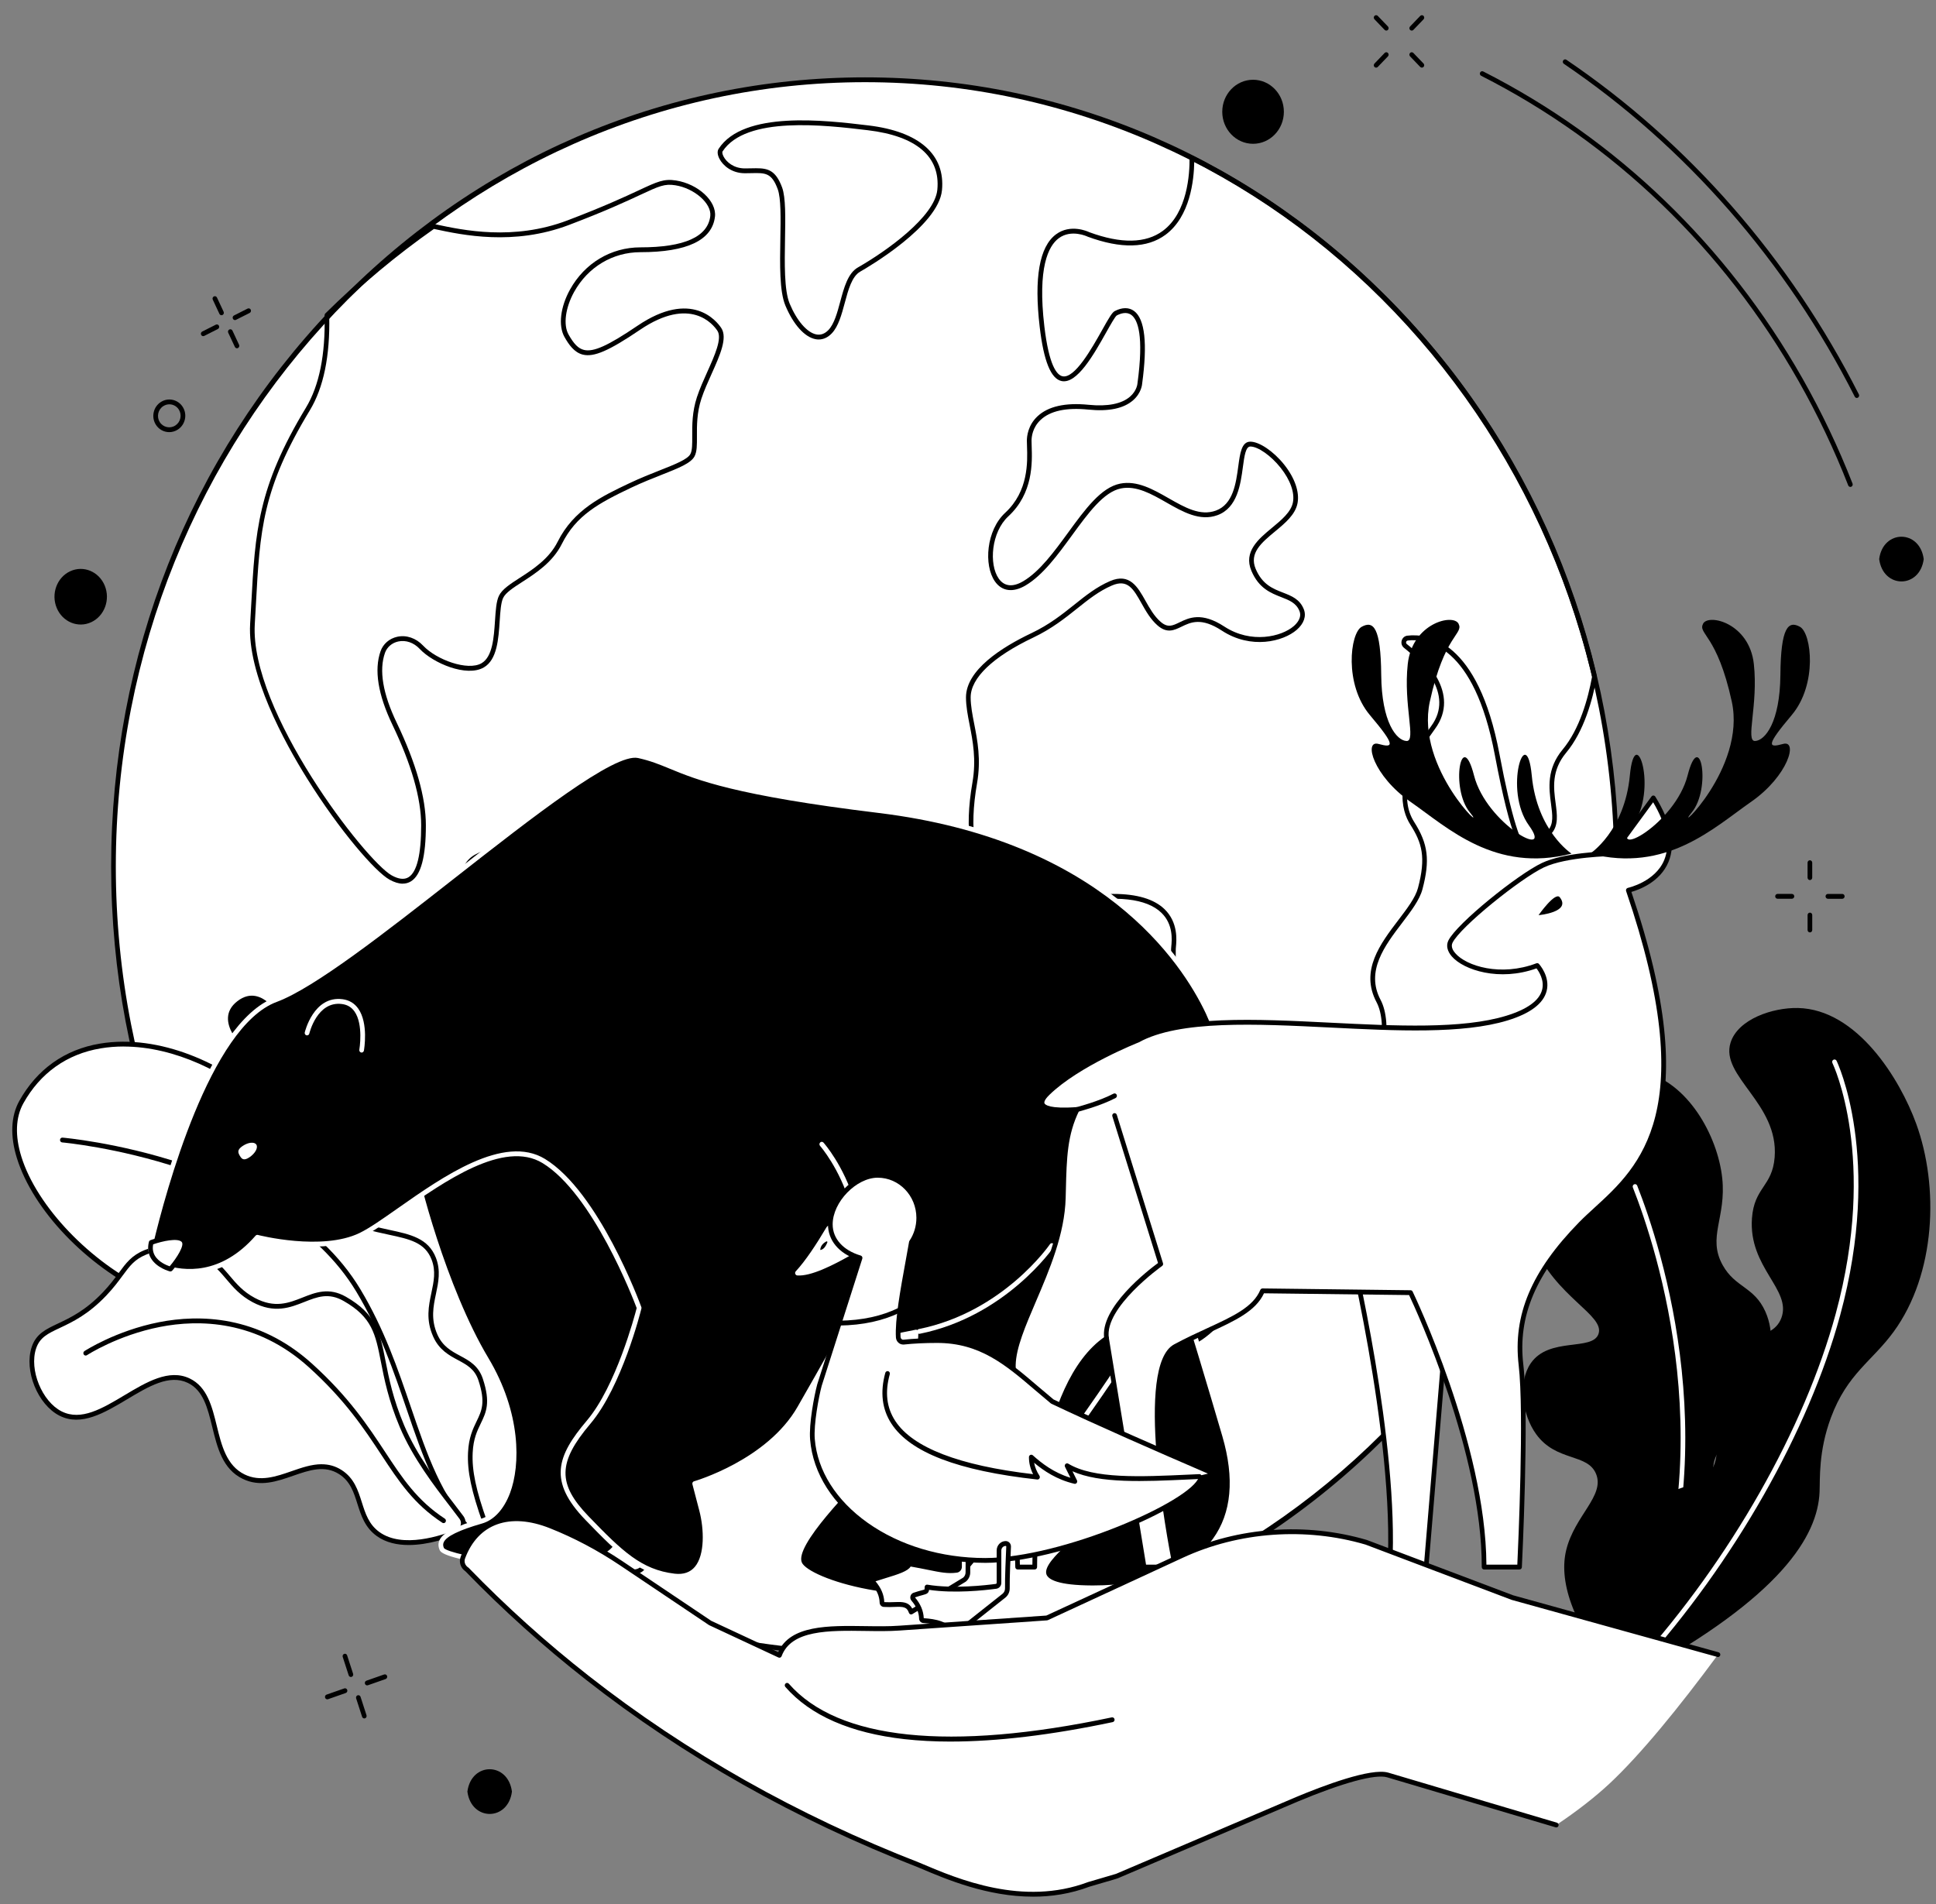 <svg width="123" height="121" viewBox="0 0 123 121" fill="none" xmlns="http://www.w3.org/2000/svg">
<rect x="0" y="0" width="123" height="121" fill="#808080" stroke="none"/>
<path d="M103.105 107.1C103.969 106.604 109.542 103.144 110.944 99.51C111.139 99.005 111.443 98.219 111.28 97.247C110.957 95.305 109.199 95.143 108.89 93.663C108.482 91.711 111.32 90.944 112.232 87.103C112.452 86.182 112.792 84.747 112.156 83.334C111.446 81.754 110.25 81.826 109.45 80.393C108.453 78.606 109.689 77.376 109.418 74.855C109.133 72.198 107.238 68.699 104.287 68.072C101.714 67.525 99.314 69.37 98.138 71.032C96.4 73.488 96.467 76.771 97.429 79.085C98.812 82.411 101.971 83.56 101.558 84.758C101.175 85.873 98.42 84.924 97.252 86.626C96.436 87.814 96.685 89.873 97.603 91.138C98.877 92.891 100.866 92.333 101.404 93.657C101.97 95.046 100.044 96.304 99.509 98.481C99.067 100.278 99.65 103.073 103.105 107.101L103.105 107.1Z" fill="black"/>
<path d="M103.966 105.635C103.945 105.635 103.923 105.63 103.902 105.62C103.828 105.583 103.797 105.492 103.832 105.415C109.695 92.694 105.245 79.265 103.741 75.453C103.71 75.374 103.747 75.285 103.823 75.253C103.898 75.22 103.985 75.258 104.016 75.337C105.531 79.179 110.015 92.713 104.1 105.548C104.075 105.603 104.022 105.635 103.966 105.635V105.635Z" fill="white"/>
<path d="M103.42 106.021C103.281 106.331 103.6 106.647 103.892 106.489C113.207 101.435 115.479 97.572 115.602 94.818C115.64 93.969 115.525 92.23 116.325 90.076C117.364 87.281 118.934 86.505 120.307 84.624C122.992 80.945 123.201 75.4 121.737 71.388C120.714 68.584 118 64.131 114.228 64.05C112.633 64.015 110.419 64.753 109.948 66.251C109.274 68.394 113.022 70.114 112.749 73.538C112.6 75.406 111.449 75.431 111.307 77.416C111.083 80.544 113.836 81.939 113.18 83.733C112.545 85.47 109.773 84.596 108.684 86.591C107.441 88.867 110.043 91.55 108.644 93.57C107.81 94.773 106.717 94.069 105.61 95.347C104.265 96.903 105.149 98.795 104.564 102.32C104.32 103.789 103.87 105.015 103.419 106.02L103.42 106.021Z" fill="black"/>
<path d="M104.126 105.925C104.09 105.925 104.053 105.911 104.025 105.884C103.965 105.826 103.961 105.729 104.017 105.667C109.924 99.094 114.637 90.804 116.625 83.491C119.313 73.6 116.448 67.604 116.419 67.544C116.381 67.469 116.41 67.376 116.484 67.338C116.557 67.299 116.646 67.329 116.683 67.404C116.713 67.465 119.633 73.558 116.911 83.573C114.911 90.931 110.172 99.269 104.234 105.875C104.205 105.908 104.166 105.924 104.126 105.924V105.925Z" fill="white"/>
<path d="M54.958 105.041C81.329 105.041 102.706 82.661 102.706 55.055C102.706 27.448 81.329 5.068 54.958 5.068C28.586 5.068 7.208 27.448 7.208 55.055C7.208 82.661 28.586 105.041 54.958 105.041Z" fill="white"/>
<path d="M54.958 105.195C42.163 105.195 30.135 99.979 21.089 90.509C12.043 81.039 7.061 68.447 7.061 55.055C7.061 41.662 12.043 29.071 21.089 19.601C30.135 10.131 42.163 4.915 54.958 4.915C67.752 4.915 79.78 10.131 88.826 19.601C97.872 29.071 102.854 41.662 102.854 55.055C102.854 68.447 97.872 81.039 88.826 90.509C79.779 99.979 67.751 105.195 54.958 105.195ZM54.958 5.222C28.71 5.222 7.358 27.577 7.358 55.055C7.358 82.533 28.711 104.888 54.958 104.888C81.204 104.888 102.558 82.533 102.558 55.055C102.558 27.577 81.204 5.222 54.958 5.222Z" fill="black"/>
<path d="M52.016 21.572C51.948 21.572 51.88 21.565 51.81 21.551C51.115 21.416 50.401 20.618 49.898 19.415C49.519 18.508 49.549 16.816 49.578 15.179C49.601 13.852 49.623 12.598 49.412 12.023C49.026 10.972 48.622 10.981 47.739 11.002C47.611 11.005 47.474 11.008 47.328 11.008C46.48 11.008 45.925 10.511 45.706 10.086C45.577 9.835 45.56 9.605 45.658 9.454C47.242 7.022 52.402 7.638 55.174 7.97C58.404 8.357 60.064 9.818 59.847 12.084C59.63 14.356 55.158 16.972 54.648 17.262C54.123 17.562 53.892 18.419 53.67 19.247C53.472 19.981 53.269 20.74 52.846 21.182C52.601 21.439 52.317 21.571 52.016 21.571V21.572ZM48.052 10.691C48.779 10.691 49.286 10.815 49.69 11.913C49.922 12.544 49.899 13.827 49.875 15.185C49.848 16.714 49.817 18.448 50.17 19.294C50.627 20.386 51.276 21.135 51.864 21.25C52.145 21.304 52.404 21.209 52.635 20.967C53.003 20.581 53.197 19.861 53.384 19.164C53.623 18.275 53.87 17.356 54.505 16.994C56.302 15.968 59.388 13.773 59.552 12.054C59.752 9.952 58.227 8.644 55.139 8.275C52.43 7.951 47.388 7.348 45.904 9.625C45.882 9.658 45.881 9.773 45.968 9.942C46.148 10.292 46.612 10.701 47.327 10.701C47.47 10.701 47.605 10.698 47.731 10.695C47.842 10.692 47.949 10.69 48.051 10.69L48.052 10.691Z" fill="black"/>
<path d="M40.227 100.033C39.703 100.033 39.074 99.728 38.639 99.321C37.634 98.379 35.768 94.341 34.926 91.975C34.26 90.105 33.911 84.285 33.68 80.433C33.611 79.275 33.551 78.276 33.5 77.698C33.322 75.706 32.538 75.396 30.443 74.569C30.107 74.436 29.727 74.286 29.316 74.115C26.316 72.867 26.042 71.684 26.102 69.083C26.107 68.848 26.087 68.541 26.062 68.186C25.96 66.654 25.804 64.338 27.339 62.902C28.702 61.625 29.422 57.485 29.343 55.746C29.316 55.141 29.647 54.584 30.208 54.29C31.298 53.72 33.141 53.233 35.726 54.149C36.805 54.531 37.297 55.153 37.772 55.755C38.169 56.257 38.578 56.775 39.347 57.18C39.889 57.465 40.556 57.64 41.203 57.809C42.561 58.164 43.965 58.531 43.638 59.982C43.233 61.785 45.454 63.665 49.04 64.553C51.154 65.077 52.722 66.528 52.854 68.082C52.939 69.088 52.385 69.936 51.334 70.409C48.695 71.594 48.739 72.456 49.043 73.878C49.157 74.415 49.368 74.975 49.572 75.517C49.951 76.529 50.279 77.402 49.872 77.86C49.289 78.514 47.385 79.128 46.553 79.322C45.766 79.507 44.824 80.462 44.614 82.127C44.394 83.88 41.648 88.396 40.04 90.303C38.602 92.008 39.205 93.469 40.407 96.379C40.505 96.617 40.608 96.866 40.713 97.124C41.298 98.555 41.327 99.478 40.8 99.864C40.641 99.981 40.443 100.033 40.227 100.033V100.033ZM30.275 54.427L30.342 54.565C29.887 54.802 29.618 55.249 29.64 55.732C29.71 57.29 29.08 61.686 27.539 63.13C26.111 64.467 26.26 66.692 26.359 68.165C26.384 68.528 26.405 68.841 26.399 69.09C26.342 71.592 26.588 72.648 29.428 73.831C29.836 74.001 30.215 74.15 30.55 74.282C32.646 75.109 33.602 75.487 33.797 77.67C33.848 78.252 33.906 79.206 33.978 80.414C34.208 84.248 34.554 90.041 35.205 91.869C36.038 94.207 37.867 98.183 38.84 99.094C39.359 99.58 40.222 99.914 40.629 99.615C41.016 99.331 40.949 98.488 40.441 97.244C40.336 96.986 40.233 96.738 40.135 96.5C38.924 93.567 38.257 91.952 39.817 90.102C41.402 88.221 44.106 83.791 44.32 82.088C44.549 80.267 45.574 79.237 46.488 79.023C47.479 78.791 49.171 78.195 49.654 77.652C49.936 77.335 49.625 76.507 49.296 75.629C49.088 75.076 48.873 74.504 48.753 73.944C48.394 72.264 48.52 71.34 51.217 70.128C52.157 69.705 52.633 68.989 52.559 68.11C52.46 66.945 51.296 65.429 48.972 64.853C45.158 63.907 42.899 61.922 43.35 59.912C43.598 58.811 42.669 58.508 41.132 58.107C40.469 57.934 39.785 57.755 39.214 57.453C38.389 57.019 37.959 56.475 37.543 55.949C37.074 55.354 36.63 54.793 35.632 54.439C33.144 53.558 31.383 54.02 30.343 54.564L30.276 54.427L30.275 54.427Z" fill="black"/>
<path d="M75.497 85.49C75.21 85.49 74.939 85.344 74.697 85.055C73.384 83.492 73.054 77.57 75.04 74.496C77.281 71.028 75.79 68.323 75.046 67.321C74.471 66.547 74.379 63.158 74.403 60.452L74.404 60.3C74.404 60.267 74.409 60.215 74.415 60.147C74.456 59.724 74.55 58.735 73.784 57.996C72.844 57.088 70.952 56.874 68.163 57.361C65.741 57.783 63.953 57.411 62.847 56.255C61.611 54.962 61.253 52.764 61.782 49.721C62.034 48.266 61.806 47.095 61.604 46.062C61.484 45.452 61.372 44.876 61.372 44.313C61.372 42.574 63.634 41.132 65.531 40.23C66.671 39.687 67.479 39.042 68.26 38.418C68.984 37.839 69.669 37.292 70.525 36.923C71.771 36.386 72.281 37.296 72.776 38.175C73.046 38.654 73.324 39.15 73.732 39.506C74.192 39.907 74.49 39.762 74.942 39.543C75.531 39.257 76.34 38.865 77.787 39.813C79.491 40.927 81.426 40.454 82.197 39.784C82.403 39.604 82.724 39.242 82.56 38.829C82.354 38.313 81.915 38.142 81.406 37.944C80.737 37.682 79.979 37.386 79.507 36.275C78.988 35.052 79.958 34.247 80.814 33.538C81.41 33.045 82.027 32.534 82.144 31.92C82.262 31.299 81.977 30.498 81.362 29.723C80.751 28.953 79.924 28.372 79.439 28.372C79.14 28.372 79.058 28.977 78.964 29.678C78.817 30.772 78.616 32.27 77.35 32.734C76.232 33.144 75.149 32.525 74.102 31.927C73.165 31.392 72.197 30.84 71.22 31.035C70.123 31.254 69.141 32.599 68.102 34.023C67.197 35.263 66.262 36.546 65.157 37.2C64.361 37.671 63.651 37.577 63.209 36.942C62.493 35.913 62.655 33.699 63.865 32.581C65.347 31.212 65.284 29.352 65.249 28.353C65.245 28.221 65.24 28.105 65.24 28.006C65.24 27.73 65.306 27.025 65.914 26.454C66.592 25.818 67.687 25.572 69.17 25.722C70.36 25.842 71.269 25.663 71.797 25.201C72.23 24.822 72.264 24.391 72.265 24.373C72.683 21.312 72.286 20.314 71.879 20.013C71.583 19.793 71.211 19.908 70.953 20.044C70.85 20.105 70.549 20.643 70.282 21.117C69.5 22.512 68.428 24.42 67.444 24.212C66.765 24.068 66.311 22.945 66.056 20.779C65.688 17.655 66.036 15.674 67.092 14.89C68.009 14.208 69.101 14.702 69.212 14.756C71.227 15.497 72.797 15.468 73.878 14.669C75.446 13.51 75.588 11.043 75.576 10.037C75.576 9.984 75.602 9.933 75.645 9.905C75.689 9.876 75.743 9.874 75.79 9.897C82.034 13.059 87.663 17.715 92.067 23.359C96.517 29.063 99.76 35.838 101.445 42.952C101.45 42.973 101.451 42.995 101.447 43.017C101.187 44.459 100.639 46.464 99.505 47.825C98.558 48.963 98.704 50.067 98.834 51.041C98.929 51.761 99.019 52.44 98.587 52.943C98.458 53.093 98.326 53.299 98.199 53.497C97.888 53.983 97.566 54.486 97.14 54.398C96.649 54.297 96.007 53.454 94.971 47.968C93.65 40.972 90.664 40.555 89.442 40.699C89.365 40.708 89.342 40.772 89.337 40.792C89.33 40.816 89.321 40.878 89.379 40.924C90.475 41.787 92.841 44.041 91.162 46.326C89.409 48.711 88.941 50.806 89.844 52.224C90.734 53.621 90.862 54.661 90.372 56.506C90.193 57.18 89.653 57.89 89.081 58.642C87.986 60.08 86.745 61.71 87.712 63.532C89.32 66.562 85.498 75.908 82.888 78.009C81.674 78.987 80.572 80.391 79.507 81.747C78.277 83.315 77.114 84.794 75.938 85.38C75.788 85.455 75.639 85.493 75.495 85.493L75.497 85.49ZM70.733 56.801C72.228 56.801 73.318 57.125 73.986 57.77C74.859 58.613 74.751 59.749 74.71 60.176C74.705 60.231 74.701 60.272 74.701 60.299L74.699 60.455C74.666 64.157 74.878 66.592 75.281 67.134C76.064 68.189 77.634 71.034 75.286 74.667C73.402 77.584 73.692 83.39 74.921 84.854C75.197 85.182 75.488 85.263 75.812 85.101C76.928 84.545 78.07 83.091 79.279 81.551C80.355 80.181 81.467 78.764 82.709 77.765C85.192 75.765 88.972 66.536 87.455 63.678C86.394 61.678 87.699 59.963 88.851 58.45C89.404 57.723 89.926 57.037 90.089 56.423C90.609 54.465 90.345 53.562 89.599 52.391C89.033 51.502 88.453 49.508 90.928 46.139C92.446 44.074 90.227 41.974 89.203 41.166C89.064 41.057 89.007 40.882 89.053 40.708C89.099 40.536 89.239 40.412 89.41 40.392C90.715 40.236 93.896 40.659 95.264 47.907C96.019 51.904 96.67 53.986 97.2 54.095C97.427 54.142 97.708 53.709 97.953 53.326C98.086 53.119 98.223 52.904 98.367 52.737C98.708 52.34 98.635 51.785 98.541 51.082C98.41 50.095 98.247 48.866 99.282 47.623C100.363 46.324 100.894 44.394 101.15 42.991C97.752 28.686 88.548 16.778 75.874 10.279C75.857 11.448 75.613 13.761 74.051 14.916C72.885 15.778 71.221 15.82 69.106 15.04C69.102 15.038 69.097 15.036 69.092 15.034C69.082 15.029 68.066 14.541 67.264 15.139C66.605 15.63 65.911 17 66.351 20.739C66.644 23.218 67.14 23.831 67.505 23.909C68.282 24.074 69.374 22.125 70.027 20.961C70.444 20.217 70.653 19.855 70.82 19.768C71.289 19.522 71.727 19.52 72.053 19.762C72.741 20.272 72.912 21.833 72.561 24.403C72.561 24.413 72.524 24.961 71.998 25.426C71.4 25.956 70.439 26.158 69.141 26.026C67.746 25.885 66.726 26.105 66.114 26.68C65.593 27.168 65.537 27.769 65.537 28.005C65.537 28.101 65.541 28.213 65.545 28.34C65.581 29.39 65.648 31.343 64.062 32.809C62.979 33.809 62.817 35.852 63.45 36.761C63.802 37.267 64.342 37.326 65.01 36.931C66.061 36.309 66.978 35.052 67.865 33.836C68.939 32.363 69.954 30.973 71.164 30.731C72.246 30.516 73.263 31.096 74.245 31.657C75.281 32.248 76.259 32.807 77.251 32.443C78.347 32.042 78.526 30.707 78.671 29.634C78.784 28.792 78.882 28.064 79.439 28.064C79.996 28.064 80.908 28.666 81.592 29.527C82.263 30.373 82.572 31.266 82.435 31.978C82.297 32.702 81.638 33.248 81 33.776C80.152 34.479 79.351 35.142 79.778 36.15C80.2 37.144 80.866 37.404 81.511 37.655C82.061 37.869 82.58 38.072 82.834 38.711C83.007 39.144 82.844 39.621 82.388 40.018C81.525 40.769 79.478 41.281 77.629 40.071C76.319 39.214 75.654 39.536 75.067 39.82C74.593 40.05 74.145 40.266 73.54 39.739C73.093 39.349 72.788 38.807 72.519 38.328C72.011 37.424 71.644 36.772 70.639 37.206C69.819 37.559 69.149 38.094 68.441 38.66C67.684 39.265 66.826 39.95 65.655 40.507C63.084 41.73 61.669 43.081 61.669 44.311C61.669 44.844 61.779 45.406 61.895 46C62.102 47.06 62.337 48.262 62.074 49.775C61.563 52.714 61.895 54.821 63.059 56.038C64.092 57.118 65.793 57.462 68.114 57.057C69.092 56.886 69.967 56.801 70.734 56.801H70.733Z" fill="black"/>
<path d="M25.586 56.15C25.333 56.15 25.052 56.063 24.744 55.892C23.839 55.387 21.578 52.783 19.503 49.456C18.074 47.165 15.705 42.843 15.892 39.64C15.918 39.212 15.94 38.801 15.962 38.404C16.214 33.773 16.367 30.977 19.436 25.907C20.282 24.509 20.681 22.533 20.621 20.034C20.62 19.991 20.637 19.949 20.667 19.919C22.749 17.859 25.034 15.954 27.458 14.256C27.491 14.233 27.532 14.225 27.571 14.233L27.692 14.258C29.411 14.626 32.611 15.31 36.049 14.006C38.35 13.133 39.696 12.505 40.587 12.091C41.779 11.534 42.181 11.348 42.951 11.469C44.36 11.692 45.538 12.786 45.424 13.764C45.248 15.264 43.655 16.024 40.688 16.024C38.93 16.024 37.356 16.967 36.478 18.545C35.919 19.552 35.775 20.641 36.122 21.257C36.464 21.864 36.747 22.148 37.101 22.234C37.708 22.383 38.63 21.967 40.5 20.7C43.943 18.369 45.54 20.41 45.825 20.843C46.237 21.468 45.738 22.581 45.209 23.758C44.973 24.282 44.73 24.824 44.563 25.33C44.27 26.219 44.274 27.05 44.278 27.718C44.281 28.265 44.284 28.697 44.126 28.996C43.895 29.435 43.115 29.743 42.035 30.17C41.454 30.399 40.796 30.66 40.109 30.985C38.031 31.971 36.601 32.752 35.698 34.558C35.114 35.728 34.042 36.42 33.181 36.976C32.613 37.343 32.122 37.66 31.965 37.995C31.825 38.295 31.787 38.855 31.748 39.448C31.671 40.608 31.584 41.922 30.737 42.41C29.639 43.045 27.511 42.134 26.667 41.234C26.29 40.831 25.778 40.655 25.299 40.761C24.901 40.849 24.587 41.119 24.459 41.483C24.07 42.588 24.32 44.079 25.2 45.915C26.432 48.486 27.057 50.681 27.057 52.438C27.057 54.442 26.747 55.608 26.109 56.002C25.952 56.099 25.778 56.148 25.587 56.148L25.586 56.15ZM20.918 20.094C20.971 22.622 20.557 24.632 19.686 26.07C16.658 31.072 16.515 33.682 16.257 38.421C16.235 38.818 16.212 39.229 16.187 39.658C15.863 45.184 23.217 54.691 24.884 55.622C25.324 55.867 25.685 55.907 25.955 55.74C26.488 55.411 26.758 54.3 26.758 52.44C26.758 50.73 26.144 48.582 24.932 46.054C24.014 44.139 23.761 42.567 24.178 41.379C24.341 40.916 24.736 40.572 25.235 40.462C25.816 40.333 26.43 40.543 26.879 41.021C27.727 41.927 29.718 42.647 30.591 42.144C31.297 41.736 31.378 40.511 31.45 39.429C31.493 38.778 31.53 38.216 31.697 37.862C31.891 37.448 32.415 37.109 33.022 36.717C33.852 36.181 34.886 35.513 35.432 34.418C36.45 32.382 38.246 31.53 39.984 30.706C40.679 30.376 41.342 30.114 41.927 29.883C42.909 29.495 43.684 29.188 43.863 28.849C43.984 28.62 43.982 28.222 43.979 27.72C43.975 27.029 43.97 26.169 44.28 25.231C44.452 24.709 44.698 24.16 44.937 23.628C45.408 22.58 45.895 21.497 45.578 21.016C45.32 20.624 43.871 18.782 40.661 20.957C38.687 22.294 37.736 22.705 37.03 22.533C36.483 22.399 36.133 21.891 35.863 21.412C35.459 20.693 35.599 19.508 36.219 18.392C37.15 16.717 38.82 15.717 40.686 15.717C43.478 15.717 44.972 15.047 45.127 13.727C45.219 12.932 44.119 11.964 42.904 11.772C42.221 11.664 41.87 11.828 40.706 12.37C39.811 12.787 38.46 13.417 36.148 14.294C32.631 15.629 29.377 14.933 27.629 14.559L27.57 14.546C25.197 16.213 22.96 18.078 20.917 20.094H20.918Z" fill="black"/>
<path d="M100.456 64.06C99.734 63.892 99.894 65.739 98.933 66.074C97.971 66.41 97.57 66.914 97.811 68.759C98.051 70.606 97.65 73.039 96.689 73.962C95.727 74.885 94.365 75.556 94.284 77.822C94.204 80.087 92.2 82.269 90.998 83.025C89.796 83.78 87.952 84.954 87.952 86.885C87.952 88.127 87.921 89.716 88.196 90.938C94.559 84.477 99.207 76.179 101.363 66.861C101.175 65.622 100.868 64.156 100.456 64.061V64.06Z" fill="white"/>
<path d="M30.271 97.576C30.665 97.548 30.951 97.125 30.824 96.767C30.059 94.624 29.831 93.399 29.884 92.294C29.992 90.064 31.36 90.135 30.536 87.654C30.026 86.121 28.373 86.475 27.656 84.864C26.802 82.945 28.191 81.621 27.56 79.982C26.792 77.988 24.27 78.735 21.59 77.254C18.122 75.337 19.159 72.326 16.605 69.972C12.461 66.153 3.366 66.558 1.356 70.029C-0.539 73.303 3.864 79.505 9.385 82.1C15.271 84.865 18.105 82.839 21.607 86.318C24.026 88.723 21.688 91.022 25.075 95.084C27.001 97.394 28.826 97.68 30.272 97.577L30.271 97.576Z" fill="white"/>
<path d="M30.271 97.576C30.665 97.548 30.951 97.125 30.824 96.767C30.059 94.624 29.831 93.399 29.884 92.294C29.992 90.064 31.36 90.135 30.536 87.654C30.026 86.121 28.373 86.475 27.656 84.864C26.802 82.945 28.191 81.621 27.56 79.982C26.792 77.988 24.27 78.735 21.59 77.254C18.122 75.337 19.159 72.326 16.605 69.972C12.461 66.153 4.602 64.197 1.356 70.029C-0.485 73.337 3.864 79.505 9.385 82.1C15.271 84.865 18.105 82.839 21.606 86.318C24.025 88.723 21.688 91.022 25.075 95.084C27.001 97.394 28.826 97.68 30.272 97.576L30.271 97.576Z" fill="white"/>
<path d="M29.78 97.748C28.507 97.748 26.774 97.358 24.962 95.184C23.105 92.957 22.942 91.265 22.798 89.773C22.68 88.552 22.578 87.498 21.503 86.429C19.601 84.538 17.905 84.304 15.757 84.007C13.982 83.761 11.972 83.484 9.323 82.239C5.489 80.438 2.096 76.881 1.074 73.591C0.635 72.179 0.688 70.921 1.227 69.953C2.344 67.945 4.115 66.686 6.347 66.313C10.153 65.677 14.29 67.634 16.703 69.858C17.85 70.915 18.288 72.1 18.713 73.245C19.252 74.698 19.761 76.07 21.659 77.119C22.747 77.721 23.81 77.948 24.747 78.15C26.072 78.434 27.217 78.679 27.697 79.927C28.01 80.738 27.852 81.484 27.7 82.205C27.531 83.003 27.357 83.827 27.79 84.801C28.125 85.553 28.686 85.855 29.23 86.147C29.805 86.456 30.399 86.776 30.675 87.606C31.182 89.133 30.886 89.743 30.544 90.45C30.312 90.929 30.074 91.423 30.031 92.304C29.976 93.446 30.237 94.684 30.961 96.716C31.035 96.924 31.006 97.158 30.881 97.358C30.745 97.575 30.521 97.714 30.28 97.731C30.122 97.742 29.955 97.75 29.779 97.75L29.78 97.748ZM7.853 66.496C7.364 66.496 6.877 66.534 6.395 66.615C4.255 66.972 2.557 68.18 1.485 70.105C0.989 70.996 0.945 72.169 1.357 73.496C2.34 76.659 5.742 80.219 9.447 81.959C12.056 83.185 14.043 83.46 15.797 83.702C17.999 84.006 19.738 84.247 21.709 86.207C22.864 87.355 22.97 88.461 23.094 89.743C23.234 91.19 23.392 92.83 25.187 94.984C27.163 97.354 29.029 97.511 30.261 97.423C30.41 97.412 30.549 97.326 30.633 97.19C30.708 97.071 30.726 96.936 30.685 96.821C29.945 94.746 29.678 93.475 29.736 92.287C29.781 91.341 30.047 90.794 30.28 90.311C30.605 89.64 30.862 89.109 30.395 87.705C30.158 86.991 29.665 86.726 29.094 86.419C28.534 86.118 27.898 85.777 27.521 84.929C27.046 83.862 27.231 82.987 27.41 82.14C27.56 81.432 27.701 80.764 27.422 80.04C27.001 78.947 26.031 78.738 24.688 78.451C23.731 78.246 22.646 78.013 21.52 77.391C19.524 76.287 18.972 74.797 18.438 73.356C18.025 72.245 17.6 71.095 16.507 70.088C14.453 68.195 11.126 66.498 7.853 66.498V66.496Z" fill="black"/>
<path d="M29.98 97.476C29.943 97.476 29.906 97.462 29.877 97.433C27.825 95.383 26.857 92.541 25.831 89.532C25 87.096 24.142 84.576 22.64 82.079C17.688 73.838 4.086 72.603 3.95 72.591C3.868 72.584 3.807 72.51 3.814 72.426C3.82 72.342 3.89 72.278 3.974 72.286C4.008 72.289 7.476 72.591 11.515 73.921C15.253 75.15 20.26 77.536 22.893 81.917C24.411 84.443 25.275 86.979 26.111 89.431C27.125 92.405 28.082 95.213 30.084 97.213C30.142 97.271 30.144 97.369 30.087 97.43C30.058 97.461 30.019 97.477 29.981 97.477L29.98 97.476Z" fill="black"/>
<path d="M29.078 97.324C29.427 97.183 29.546 96.731 29.317 96.423C28.312 95.067 26.538 92.995 25.538 90.626C23.653 86.157 24.926 84.255 21.904 82.533C19.79 81.329 18.675 83.971 16.121 82.61C14.379 81.682 14.325 80.177 12.231 79.535C11.832 79.413 10.544 79.037 9.23 79.58C8.011 80.083 7.888 80.914 6.645 82.22C4.393 84.586 2.664 84.098 2.153 85.642C1.701 87.009 2.48 89.13 3.85 89.822C6.431 91.125 9.474 86.531 11.991 87.731C14.141 88.757 13.109 92.673 15.478 93.829C17.612 94.871 19.694 92.299 21.628 93.543C23.107 94.493 22.577 96.439 24.023 97.479C25.333 98.421 27.468 97.98 29.078 97.326V97.324Z" fill="white"/>
<path d="M25.964 98.172C25.238 98.172 24.521 98.023 23.938 97.603C23.184 97.061 22.941 96.295 22.706 95.553C22.473 94.818 22.253 94.124 21.55 93.672C20.625 93.077 19.651 93.416 18.62 93.774C17.586 94.133 16.517 94.505 15.415 93.966C14.139 93.344 13.808 91.989 13.487 90.679C13.193 89.476 12.915 88.339 11.93 87.869C10.757 87.31 9.453 88.089 8.073 88.915C6.643 89.77 5.164 90.654 3.786 89.958C2.395 89.256 1.517 87.092 2.014 85.591C2.29 84.756 2.906 84.466 3.685 84.098C4.464 83.731 5.434 83.273 6.54 82.111C6.987 81.64 7.286 81.234 7.55 80.877C8.005 80.259 8.365 79.77 9.177 79.436C9.81 79.175 10.862 78.954 12.275 79.387C13.489 79.759 14.053 80.426 14.598 81.07C15.016 81.566 15.449 82.077 16.19 82.472C17.456 83.147 18.353 82.791 19.222 82.447C20.046 82.12 20.899 81.783 21.976 82.397C23.91 83.499 24.143 84.685 24.494 86.48C24.704 87.549 24.965 88.88 25.675 90.563C26.487 92.488 27.839 94.244 28.826 95.527C29.048 95.816 29.255 96.084 29.436 96.329C29.574 96.516 29.618 96.753 29.558 96.979C29.497 97.204 29.342 97.382 29.133 97.467C28.48 97.733 27.211 98.172 25.965 98.172H25.964ZM20.434 93.041C20.862 93.041 21.288 93.141 21.706 93.41C22.501 93.921 22.749 94.703 22.988 95.457C23.218 96.182 23.435 96.867 24.107 97.35C25.572 98.405 28.034 97.583 29.023 97.181C29.145 97.131 29.235 97.028 29.27 96.896C29.306 96.763 29.279 96.625 29.198 96.515C29.018 96.271 28.813 96.005 28.592 95.718C27.595 94.422 26.229 92.647 25.401 90.686C24.678 88.973 24.414 87.624 24.202 86.541C23.855 84.769 23.645 83.699 21.832 82.666C20.875 82.12 20.157 82.404 19.326 82.733C18.441 83.084 17.436 83.481 16.052 82.744C15.261 82.322 14.809 81.788 14.372 81.272C13.831 80.632 13.32 80.027 12.188 79.68C10.857 79.272 9.874 79.477 9.284 79.72C8.548 80.023 8.245 80.437 7.784 81.062C7.515 81.427 7.21 81.841 6.749 82.325C5.604 83.528 4.607 83.999 3.806 84.376C3.035 84.739 2.527 84.98 2.292 85.689C1.846 87.035 2.665 89.05 3.914 89.681C5.149 90.305 6.496 89.5 7.922 88.647C9.307 87.82 10.739 86.963 12.051 87.589C13.166 88.12 13.474 89.382 13.773 90.603C14.076 91.844 14.39 93.127 15.539 93.688C16.533 94.173 17.545 93.821 18.524 93.481C19.153 93.263 19.794 93.039 20.432 93.039L20.434 93.041Z" fill="black"/>
<path d="M28.181 96.781C28.154 96.781 28.126 96.773 28.102 96.757C26.288 95.571 25.337 94.126 24.235 92.453C23.158 90.818 21.937 88.963 19.612 86.867C16.293 83.874 12.641 83.827 10.162 84.315C7.469 84.845 5.542 86.098 5.523 86.111C5.454 86.156 5.362 86.135 5.319 86.064C5.274 85.992 5.295 85.897 5.364 85.851C5.384 85.838 7.358 84.554 10.107 84.013C12.651 83.513 16.399 83.561 19.808 86.635C22.162 88.758 23.394 90.629 24.481 92.28C25.564 93.925 26.5 95.346 28.262 96.498C28.331 96.543 28.351 96.638 28.308 96.71C28.279 96.756 28.231 96.781 28.182 96.781H28.181Z" fill="black"/>
<path d="M26.345 73.848C26.188 73.988 28.051 81.603 30.899 86.363C33.747 91.124 32.798 96.022 30.587 96.658C28.376 97.294 27.798 97.808 28.069 98.428C28.339 99.048 36.182 100.311 38.656 98.718C41.13 97.125 43.941 83.422 44.287 77.62C44.632 71.818 32.417 68.439 26.345 73.848H26.345Z" fill="black"/>
<path d="M34.547 99.651C32.253 99.651 29.796 99.256 28.671 98.903C28.102 98.725 27.979 98.594 27.933 98.491C27.837 98.272 27.833 98.061 27.922 97.866C28.14 97.383 28.926 96.977 30.548 96.51C31.212 96.319 31.772 95.699 32.124 94.766C32.772 93.051 32.807 89.842 30.773 86.443C29.25 83.897 28.073 80.675 27.354 78.42C26.997 77.3 26.675 76.167 26.446 75.23C26.11 73.854 26.175 73.796 26.249 73.73C28.568 71.665 31.436 71.101 33.433 70.992C35.982 70.854 38.631 71.383 40.703 72.447C43.195 73.727 44.556 75.616 44.436 77.628C44.121 82.919 41.352 97.162 38.735 98.847C37.814 99.439 36.224 99.65 34.547 99.65V99.651ZM26.484 73.927C26.516 74.654 28.343 81.8 31.025 86.283C33.116 89.778 33.074 93.097 32.401 94.878C32.013 95.904 31.384 96.589 30.627 96.806C29.159 97.229 28.362 97.618 28.191 97.997C28.14 98.11 28.143 98.227 28.204 98.365C28.358 98.586 30.201 99.059 32.624 99.256C35.397 99.482 37.567 99.238 38.578 98.588C40.94 97.066 43.794 83.413 44.139 77.611C44.251 75.727 42.951 73.947 40.57 72.724C36.614 70.692 30.276 70.593 26.484 73.928V73.927Z" fill="white"/>
<path d="M72.723 74.504C72.723 74.504 75.826 84.442 77.802 91.218C79.778 97.994 75.275 100.919 69.38 100.894C63.484 100.869 67.831 98.193 68.227 97.415C68.624 96.637 60.962 79.081 60.962 79.081L72.723 74.504V74.504Z" fill="black"/>
<path d="M69.455 101.048C69.43 101.048 69.405 101.048 69.379 101.048C67.444 101.04 66.438 100.757 66.212 100.157C65.954 99.475 66.806 98.655 67.492 97.997C67.766 97.733 68.026 97.484 68.097 97.345C68.269 96.614 63.845 86.059 60.828 79.146C60.811 79.108 60.81 79.063 60.826 79.024C60.842 78.985 60.873 78.954 60.911 78.939L72.671 74.361C72.709 74.346 72.751 74.348 72.788 74.367C72.824 74.385 72.852 74.418 72.864 74.457C72.895 74.557 75.99 84.474 77.944 91.174C78.756 93.959 78.54 96.241 77.302 97.957C75.864 99.952 73.078 101.049 69.454 101.049L69.455 101.048ZM61.163 79.168C61.515 79.975 63.227 83.92 64.881 87.897C68.64 96.936 68.443 97.323 68.359 97.488C68.264 97.673 68.012 97.916 67.693 98.223C67.14 98.754 66.304 99.558 66.487 100.046C66.606 100.358 67.203 100.733 69.38 100.742C69.405 100.742 69.43 100.742 69.454 100.742C72.983 100.742 75.683 99.689 77.064 97.773C78.243 96.139 78.443 93.949 77.66 91.263C75.84 85.023 73.03 75.989 72.629 74.706L61.163 79.169L61.163 79.168Z" fill="white"/>
<path d="M15.72 66.828C15.72 66.828 13.429 64.889 15.084 63.614C16.738 62.339 18.006 64.979 18.006 64.979L15.72 66.828Z" fill="black"/>
<path d="M75.305 64.198C75.701 64.15 79.877 65.801 80.137 70.168C80.397 74.534 75.76 70.915 75.76 70.915L75.305 64.198Z" fill="black"/>
<path d="M78.861 72.475C77.53 72.475 75.759 71.106 75.67 71.037C75.636 71.01 75.615 70.97 75.612 70.925L75.157 64.209C75.151 64.127 75.209 64.055 75.288 64.045C75.554 64.015 76.766 64.457 77.928 65.462C78.927 66.325 80.147 67.841 80.285 70.158C80.351 71.28 80.104 72.005 79.55 72.313C79.345 72.426 79.111 72.475 78.861 72.475ZM75.903 70.832C76.266 71.104 78.373 72.618 79.409 72.042C79.852 71.796 80.046 71.168 79.988 70.177C79.861 68.044 78.765 66.626 77.868 65.812C76.88 64.917 75.857 64.477 75.465 64.374L75.902 70.832H75.903Z" fill="white"/>
<path d="M16.348 78.618C16.348 78.618 20.439 79.688 22.919 78.478C25.398 77.27 31.141 71.693 34.547 73.772C37.954 75.852 40.607 83.107 40.607 83.107C40.607 83.107 39.397 88.006 37.393 90.372C35.39 92.737 35.128 94.217 37.29 96.458C39.452 98.698 40.692 99.889 42.845 100.146C44.997 100.403 45.011 97.625 44.573 95.947L44.135 94.27C44.135 94.27 48.807 92.948 50.802 89.466C52.796 85.985 52.923 85.704 52.923 85.704L58.199 84.643C58.199 84.643 58.078 90.231 56.302 92.064C54.526 93.897 50.217 98.046 50.811 99.354C51.404 100.662 59.002 102.525 60.958 100.551C62.913 98.578 72.529 85.388 74.72 80.963C76.911 76.537 79.038 69.182 76.741 64.324C74.443 59.465 68.501 53.046 55.835 51.503C43.169 49.96 43.456 48.653 40.569 48.016C37.681 47.379 22.677 61.614 17.532 63.517C13.242 65.105 10.425 75.528 9.606 78.95C9.446 79.62 9.799 80.316 10.417 80.519C11.74 80.955 14.104 81.184 16.349 78.618H16.348Z" fill="black"/>
<path d="M57.866 101.562C56.71 101.562 55.605 101.385 55.091 101.288C53.154 100.924 51.015 100.166 50.676 99.419C50.147 98.253 52.788 95.425 55.538 92.628C55.781 92.381 56.004 92.154 56.196 91.955C57.728 90.374 58.001 85.821 58.043 84.83L53.02 85.841C52.911 86.047 52.495 86.812 50.929 89.544C49.123 92.695 45.118 94.115 44.315 94.374L44.715 95.907C45.055 97.21 45.082 98.903 44.375 99.753C44.008 100.194 43.487 100.377 42.826 100.299C40.622 100.036 39.376 98.838 37.184 96.567C34.827 94.124 35.367 92.53 37.281 90.271C39.135 88.082 40.32 83.624 40.45 83.116C40.219 82.5 37.654 75.848 34.471 73.905C32.02 72.409 28.228 75.072 25.459 77.016C24.476 77.707 23.627 78.303 22.981 78.618C20.653 79.754 17.019 78.942 16.396 78.789C14.081 81.384 11.63 81.082 10.369 80.666C9.678 80.439 9.278 79.669 9.46 78.913C10.234 75.678 13.098 64.995 17.48 63.374C19.832 62.504 24.339 58.972 28.698 55.558C33.983 51.419 38.974 47.504 40.597 47.866C41.416 48.046 41.988 48.282 42.65 48.555C44.377 49.267 46.743 50.241 55.85 51.351C70.137 53.092 75.31 60.956 76.872 64.258C79.138 69.049 77.2 76.29 74.85 81.034C72.633 85.512 62.959 98.745 61.059 100.662C60.364 101.364 59.086 101.563 57.864 101.563L57.866 101.562ZM58.198 84.489C58.233 84.489 58.267 84.502 58.294 84.525C58.328 84.555 58.348 84.6 58.347 84.646C58.342 84.877 58.204 90.317 56.407 92.173C56.214 92.373 55.991 92.599 55.747 92.847C54.031 94.592 50.461 98.222 50.946 99.289C51.167 99.778 52.798 100.546 55.145 100.986C57.252 101.382 59.859 101.446 60.855 100.442C62.746 98.533 72.38 85.354 74.589 80.894C76.907 76.212 78.826 69.082 76.608 64.392C75.068 61.137 69.96 53.379 55.818 51.656C46.672 50.542 44.285 49.559 42.543 48.841C41.893 48.573 41.332 48.342 40.538 48.166C39.049 47.837 33.879 51.888 28.879 55.803C24.502 59.232 19.976 62.777 17.581 63.663C13.34 65.233 10.514 75.79 9.749 78.987C9.606 79.586 9.919 80.195 10.461 80.374C11.665 80.77 14.017 81.056 16.238 78.516C16.274 78.474 16.331 78.456 16.384 78.47C16.425 78.48 20.454 79.511 22.855 78.341C23.481 78.035 24.321 77.445 25.293 76.762C28.128 74.772 32.009 72.046 34.623 73.64C38.035 75.723 40.637 82.754 40.746 83.053C40.757 83.082 40.758 83.115 40.751 83.145C40.701 83.346 39.509 88.107 37.505 90.473C35.434 92.917 35.409 94.291 37.395 96.349C39.539 98.571 40.756 99.742 42.861 99.994C43.418 100.06 43.852 99.912 44.151 99.553C44.784 98.793 44.738 97.172 44.429 95.988L43.991 94.311C43.969 94.229 44.016 94.145 44.095 94.123C44.141 94.11 48.734 92.775 50.673 89.388C52.609 86.01 52.782 85.652 52.788 85.638C52.808 85.595 52.848 85.563 52.894 85.554L58.17 84.493C58.179 84.491 58.188 84.49 58.198 84.49V84.489Z" fill="white"/>
<path d="M22.976 66.881C22.967 66.881 22.958 66.881 22.949 66.879C22.868 66.864 22.815 66.783 22.829 66.7C22.832 66.684 23.104 65.095 22.521 64.269C22.328 63.997 22.069 63.843 21.73 63.798C20.147 63.587 19.657 65.653 19.652 65.673C19.633 65.755 19.552 65.807 19.473 65.786C19.393 65.767 19.343 65.684 19.362 65.602C19.368 65.578 19.922 63.248 21.767 63.492C22.186 63.548 22.52 63.748 22.76 64.088C23.419 65.02 23.133 66.684 23.121 66.755C23.108 66.828 23.045 66.881 22.975 66.881L22.976 66.881Z" fill="white"/>
<path d="M52.922 85.858C52.897 85.858 52.871 85.851 52.847 85.837C52.776 85.794 52.753 85.7 52.794 85.627C56.926 78.345 52.15 72.864 52.1 72.81C52.045 72.748 52.049 72.65 52.109 72.593C52.169 72.535 52.263 72.539 52.318 72.601C52.369 72.659 53.586 74.037 54.296 76.36C54.951 78.503 55.266 81.878 53.049 85.782C53.022 85.831 52.972 85.858 52.921 85.858H52.922Z" fill="white"/>
<path d="M58.403 84.755C58.334 84.755 58.271 84.704 58.258 84.63C58.242 84.547 58.295 84.466 58.375 84.45C63.735 83.372 66.679 79.1 66.708 79.057C66.755 78.987 66.848 78.971 66.915 79.019C66.982 79.068 66.998 79.164 66.951 79.233C66.921 79.277 63.908 83.649 58.432 84.751C58.423 84.753 58.413 84.754 58.404 84.754L58.403 84.755Z" fill="white"/>
<path d="M16.291 72.739C16.407 72.94 16.205 73.299 15.84 73.541C15.475 73.783 15.349 73.634 15.233 73.434C15.117 73.233 15.054 73.057 15.419 72.815C15.784 72.573 16.174 72.539 16.291 72.739V72.739Z" fill="white"/>
<path d="M9.605 78.949C9.605 78.949 11.192 78.369 11.637 78.793C12.082 79.217 10.828 80.638 10.828 80.638C10.828 80.638 9.28 80.246 9.605 78.949Z" fill="white"/>
<path d="M10.828 80.791C10.816 80.791 10.805 80.79 10.793 80.787C10.758 80.778 9.946 80.566 9.582 79.938C9.408 79.635 9.367 79.289 9.461 78.911C9.474 78.861 9.509 78.821 9.555 78.804C9.726 78.742 11.241 78.206 11.738 78.679C12.265 79.181 11.164 80.484 10.938 80.741C10.91 80.773 10.87 80.79 10.828 80.79V80.791ZM9.731 79.067C9.68 79.332 9.716 79.571 9.837 79.78C10.076 80.194 10.581 80.396 10.78 80.463C11.248 79.913 11.747 79.106 11.537 78.906C11.272 78.653 10.322 78.862 9.731 79.067Z" fill="black"/>
<path d="M85.439 77.778C85.439 77.778 88.811 91.136 88.295 99.705H90.595L92.328 78.948L85.439 77.778Z" fill="white"/>
<path d="M90.595 99.858H88.295C88.254 99.858 88.215 99.841 88.187 99.81C88.159 99.779 88.145 99.738 88.147 99.695C88.656 91.249 85.33 77.95 85.296 77.817C85.283 77.766 85.296 77.713 85.33 77.674C85.364 77.635 85.415 77.617 85.464 77.626L92.352 78.796C92.428 78.809 92.483 78.881 92.476 78.961L90.743 99.718C90.736 99.798 90.672 99.858 90.596 99.858H90.595ZM88.453 99.551H90.459L92.168 79.077L85.64 77.967C86.076 79.761 88.881 91.667 88.454 99.551H88.453Z" fill="black"/>
<path d="M105.042 50.706L102.455 54.241C102.455 54.241 99.52 54.271 98.03 54.974C96.54 55.678 92.667 58.776 92.15 59.837C91.633 60.896 94.576 62.527 97.664 61.353C97.664 61.353 99.632 63.498 95.742 64.692C89.647 66.563 77.133 63.415 72.283 66.097C72.283 66.097 68.492 67.585 66.572 69.454C65.501 70.498 66.947 70.607 68.433 70.5C67.595 72.201 67.619 73.811 67.557 76.119C67.448 80.189 64.44 84.204 64.38 86.729C64.363 87.46 64.652 99.575 64.652 99.575H65.74C65.74 99.575 65.662 88.208 70.304 85.045L72.687 99.575H74.664C74.664 99.575 72.075 86.959 74.664 85.562C77.253 84.165 79.538 83.628 80.209 82.024L89.617 82.139C89.617 82.139 94.311 91.834 94.288 99.576H96.54C96.54 99.576 97.017 90.019 96.632 86.73C96.248 83.441 97.597 80.67 100.423 77.781C103.249 74.892 108.833 72.3 103.452 56.57C103.452 56.57 108.063 55.605 105.042 50.708V50.706Z" fill="white"/>
<path d="M96.541 99.728H94.288C94.249 99.728 94.211 99.712 94.183 99.683C94.156 99.654 94.14 99.615 94.14 99.574C94.161 92.335 89.98 83.258 89.524 82.29L80.305 82.178C79.773 83.319 78.47 83.918 76.831 84.673C76.16 84.982 75.466 85.301 74.734 85.697C72.273 87.024 74.785 99.417 74.81 99.542C74.82 99.587 74.808 99.634 74.78 99.67C74.752 99.706 74.71 99.727 74.665 99.727H72.688C72.615 99.727 72.553 99.673 72.541 99.599L70.198 85.306C65.864 88.567 65.888 99.461 65.889 99.572C65.889 99.614 65.874 99.653 65.846 99.681C65.818 99.71 65.78 99.727 65.74 99.727H64.653C64.572 99.727 64.506 99.66 64.504 99.577C64.492 99.082 64.216 87.449 64.233 86.724C64.26 85.578 64.856 84.185 65.545 82.572C66.391 80.596 67.349 78.356 67.409 76.113L67.422 75.611C67.471 73.638 67.506 72.184 68.189 70.668C66.518 70.759 66.187 70.463 66.087 70.226C65.984 69.982 66.109 69.692 66.47 69.34C68.362 67.499 71.969 66.053 72.221 65.954C74.863 64.499 79.788 64.746 84.55 64.984C88.656 65.189 92.902 65.401 95.7 64.542C97.032 64.133 97.798 63.579 97.975 62.893C98.133 62.283 97.769 61.727 97.618 61.531C95.266 62.381 92.988 61.643 92.234 60.768C91.944 60.431 91.868 60.075 92.018 59.765C92.546 58.684 96.423 55.562 97.969 54.832C99.357 54.177 101.906 54.095 102.381 54.086L104.924 50.611C104.953 50.571 105 50.547 105.049 50.55C105.097 50.552 105.142 50.579 105.168 50.621C106.18 52.261 106.463 53.653 106.008 54.761C105.479 56.051 104.123 56.539 103.647 56.674C108.393 70.664 104.423 74.293 101.521 76.946C101.166 77.27 100.832 77.576 100.528 77.886C97.576 80.904 96.42 83.625 96.781 86.708C97.162 89.972 96.694 99.484 96.689 99.58C96.685 99.662 96.62 99.726 96.541 99.726V99.728ZM94.437 99.421H96.4C96.457 98.206 96.839 89.764 96.486 86.747C96.113 83.56 97.295 80.761 100.319 77.67C100.628 77.354 100.966 77.045 101.324 76.718C104.174 74.113 108.076 70.545 103.312 56.619C103.297 56.578 103.301 56.531 103.323 56.492C103.344 56.454 103.38 56.427 103.422 56.417C103.44 56.413 105.164 56.035 105.735 54.642C106.13 53.674 105.894 52.442 105.03 50.977L102.574 54.333C102.546 54.371 102.503 54.394 102.457 54.394C102.428 54.394 99.536 54.432 98.092 55.114C96.616 55.81 92.779 58.889 92.282 59.905C92.164 60.148 92.311 60.399 92.455 60.566C93.162 61.388 95.349 62.069 97.613 61.209C97.668 61.187 97.731 61.203 97.772 61.247C97.802 61.28 98.499 62.054 98.261 62.974C98.055 63.77 97.222 64.398 95.784 64.839C92.937 65.712 88.666 65.499 84.536 65.292C79.808 65.056 74.92 64.811 72.353 66.231C72.347 66.234 72.341 66.237 72.335 66.239C72.298 66.254 68.549 67.739 66.674 69.566C66.327 69.903 66.338 70.055 66.359 70.105C66.397 70.193 66.656 70.474 68.423 70.346C68.478 70.344 68.528 70.368 68.557 70.415C68.586 70.461 68.589 70.52 68.565 70.569C67.804 72.113 67.768 73.584 67.718 75.62L67.705 76.123C67.644 78.425 66.672 80.695 65.816 82.697C65.139 84.28 64.554 85.647 64.529 86.732C64.513 87.406 64.764 98.026 64.796 99.42H65.591C65.598 97.989 65.807 87.924 70.222 84.915C70.264 84.886 70.318 84.882 70.363 84.903C70.409 84.924 70.442 84.967 70.45 85.018L72.812 99.42H74.481C74.157 97.786 72.081 86.78 74.595 85.424C75.335 85.024 76.065 84.689 76.709 84.392C78.333 83.644 79.615 83.054 80.072 81.962C80.096 81.905 80.151 81.873 80.21 81.869L89.618 81.984C89.673 81.984 89.724 82.017 89.749 82.069C89.796 82.165 94.397 91.755 94.436 99.42L94.437 99.421Z" fill="black"/>
<path d="M70.305 85.197C70.234 85.197 70.171 85.144 70.158 85.069C69.836 83.102 72.978 80.69 73.573 80.253L70.671 70.93C70.646 70.85 70.689 70.763 70.767 70.737C70.845 70.711 70.929 70.755 70.954 70.836L73.889 80.267C73.91 80.332 73.886 80.402 73.832 80.441C73.795 80.467 70.134 83.085 70.451 85.018C70.465 85.101 70.41 85.18 70.329 85.195C70.321 85.196 70.313 85.197 70.305 85.197V85.197Z" fill="black"/>
<path d="M68.433 70.654C68.367 70.654 68.307 70.608 68.29 70.538C68.27 70.455 68.318 70.372 68.397 70.351C68.411 70.347 69.811 69.985 70.745 69.493C70.818 69.454 70.907 69.484 70.945 69.56C70.982 69.636 70.953 69.728 70.88 69.767C69.914 70.275 68.528 70.634 68.469 70.649C68.457 70.653 68.445 70.654 68.433 70.654H68.433Z" fill="black"/>
<path d="M99.096 57.013C98.804 56.643 97.749 58.151 97.749 58.151C97.749 58.151 99.851 57.965 99.096 57.013Z" fill="black"/>
<path d="M99.844 54.241C99.844 54.241 97.655 52.824 97.318 49.28C96.981 45.737 95.502 50.194 97.137 52.449C98.772 54.705 94.442 52.371 93.649 49.274C92.856 46.176 92.122 50.095 93.388 51.627C94.654 53.16 89.91 48.852 90.841 44.582C91.771 40.312 93.004 40.293 92.666 39.633C92.328 38.973 89.725 39.587 89.439 42.194C89.154 44.802 89.991 47.113 89.361 47.084C88.731 47.056 87.779 45.906 87.753 42.879C87.727 39.853 87.251 39.419 86.51 39.828C85.77 40.238 85.39 43.489 87.034 45.438C88.679 47.386 88.547 47.539 87.582 47.271C86.616 47.002 87.252 49.307 89.618 50.952C91.984 52.598 94.986 55.487 99.844 54.241L99.844 54.241Z" fill="black"/>
<path d="M101.023 54.241C101.023 54.241 103.212 52.824 103.549 49.28C103.886 45.737 105.365 50.194 103.73 52.449C102.095 54.705 106.425 52.371 107.218 49.274C108.011 46.176 108.745 50.095 107.479 51.627C106.213 53.16 110.956 48.852 110.026 44.582C109.097 40.312 107.863 40.293 108.201 39.633C108.539 38.973 111.142 39.587 111.427 42.194C111.713 44.802 110.876 47.113 111.506 47.084C112.136 47.056 113.088 45.906 113.114 42.879C113.14 39.853 113.616 39.419 114.357 39.828C115.097 40.238 115.477 43.489 113.832 45.438C112.188 47.386 112.32 47.539 113.285 47.271C114.25 47.002 113.615 49.307 111.249 50.952C108.883 52.598 105.88 55.487 101.022 54.241L101.023 54.241Z" fill="black"/>
<path d="M61.583 97.055H60.963V99.552C60.963 99.665 60.883 99.762 60.775 99.776C59.977 99.883 59.353 99.636 57.758 99.366C57.741 99.758 56.371 100.06 55.578 100.332C55.473 100.367 55.44 100.501 55.513 100.586C55.821 100.944 56.021 101.347 56.036 101.828C56.038 101.896 56.092 101.949 56.158 101.953C57.074 102.012 57.652 101.734 57.889 102.43L61.277 100.373C61.419 100.26 61.5 100.085 61.496 99.9C61.481 99.138 61.584 97.055 61.584 97.055H61.583Z" fill="white"/>
<path d="M57.887 102.583C57.87 102.583 57.853 102.58 57.836 102.574C57.794 102.559 57.762 102.524 57.747 102.481C57.615 102.093 57.382 102.086 56.822 102.106C56.624 102.114 56.399 102.122 56.147 102.106C56.003 102.097 55.891 101.98 55.886 101.833C55.874 101.428 55.715 101.054 55.401 100.687C55.333 100.608 55.309 100.501 55.335 100.399C55.362 100.299 55.434 100.219 55.53 100.186C55.711 100.124 55.917 100.062 56.135 99.996C56.611 99.853 57.601 99.554 57.609 99.359C57.611 99.316 57.632 99.275 57.664 99.247C57.697 99.22 57.74 99.208 57.782 99.215C58.278 99.299 58.674 99.38 59.023 99.45C59.775 99.603 60.229 99.695 60.755 99.625C60.789 99.62 60.814 99.589 60.814 99.553V97.056C60.814 96.971 60.88 96.902 60.962 96.902H61.582C61.623 96.902 61.662 96.919 61.69 96.95C61.717 96.981 61.733 97.021 61.73 97.064C61.729 97.085 61.627 99.15 61.642 99.898C61.646 100.131 61.542 100.354 61.365 100.495C61.36 100.499 61.355 100.503 61.35 100.506L57.962 102.563C57.939 102.577 57.913 102.584 57.887 102.584L57.887 102.583ZM57.086 101.793C57.454 101.793 57.767 101.852 57.956 102.21L61.192 100.245C61.291 100.163 61.349 100.036 61.346 99.904C61.334 99.26 61.403 97.716 61.427 97.209H61.111V99.552C61.111 99.742 60.975 99.904 60.794 99.928C60.219 100.006 59.747 99.91 58.966 99.751C58.648 99.687 58.291 99.614 57.856 99.539C57.687 99.828 57.099 100.025 56.218 100.291C56.003 100.356 55.799 100.418 55.624 100.478C55.98 100.9 56.162 101.331 56.182 101.801C56.413 101.815 56.624 101.807 56.811 101.8C56.906 101.796 56.997 101.793 57.086 101.793Z" fill="black"/>
<path d="M75.462 93.132C66.158 91.412 65.394 85.177 59.542 85.177C58.761 85.177 58.056 85.21 57.417 85.278C57.239 85.297 57.081 85.158 57.07 84.972C56.984 83.612 57.56 80.938 57.957 78.62L54.718 79.695L52.065 88.008C51.871 88.73 51.539 90.496 51.617 91.447C51.962 95.675 56.74 99.151 62.592 99.151C68.444 99.151 79.538 93.885 75.463 93.132H75.462Z" fill="white"/>
<path d="M58.37 77.384C58.37 78.878 57.205 80.089 55.768 80.089C54.332 80.089 52.753 79.29 52.753 77.796C52.753 76.302 54.332 74.679 55.768 74.679C57.205 74.679 58.37 75.89 58.37 77.384Z" fill="white"/>
<path d="M57.822 78.76L54.717 79.695L53.319 84.075C54.641 84.012 56.015 83.814 57.173 83.237C57.347 81.87 57.557 80.307 57.822 78.761V78.76Z" fill="white"/>
<path d="M53.319 84.228C53.238 84.228 53.172 84.161 53.171 84.076C53.169 83.991 53.235 83.922 53.317 83.92C54.782 83.898 56.023 83.628 57.109 83.096C57.183 83.06 57.272 83.093 57.307 83.169C57.342 83.246 57.31 83.338 57.236 83.374C56.111 83.925 54.83 84.204 53.322 84.227H53.319V84.228Z" fill="black"/>
<path d="M57.434 91.127C59.471 92.557 62.505 93.463 66.107 93.859C66.294 93.879 65.463 92.879 65.653 92.897C65.84 92.915 67.048 93.95 67.238 93.965C67.66 93.999 68.089 94.025 68.523 94.045C68.73 94.055 67.884 93.405 68.093 93.411C68.398 93.421 69.76 94.085 70.071 94.089C72.338 94.114 74.742 93.972 77.203 93.667C71.537 91.222 65.185 88.436 62.005 86.556C60.916 85.912 58.315 85.668 57.319 86.438C56.472 87.093 56.235 87.911 56.349 89.256C56.413 90.002 56.809 90.686 57.436 91.127H57.434Z" fill="white"/>
<path d="M52.506 77.988C51.858 79.079 51.181 80.109 50.558 80.781C50.469 80.876 50.53 81.035 50.657 81.044C51.511 81.108 52.903 80.41 54.104 79.726C54.188 79.678 54.178 79.55 54.088 79.515C53.556 79.308 53.214 78.764 52.976 78.044C52.904 77.827 52.622 77.792 52.506 77.988Z" fill="white"/>
<path d="M62.591 99.305C56.712 99.305 51.826 95.86 51.468 91.461C51.388 90.481 51.724 88.702 51.92 87.967L54.454 80.028C53.293 79.638 52.604 78.812 52.604 77.797C52.604 76.207 54.23 74.526 55.768 74.526C57.305 74.526 58.517 75.808 58.517 77.385C58.517 77.961 58.353 78.516 58.042 78.99C57.974 79.376 57.903 79.77 57.831 80.164C57.496 82.007 57.15 83.912 57.216 84.963C57.219 85.012 57.241 85.056 57.276 85.087C57.311 85.118 57.354 85.133 57.4 85.127C58.036 85.059 58.757 85.024 59.54 85.024C62.359 85.024 64.028 86.45 65.96 88.102C66.274 88.369 66.597 88.645 66.933 88.922C70.024 90.387 73.721 92 77.258 93.526C77.316 93.551 77.352 93.612 77.349 93.677C77.345 93.742 77.302 93.798 77.241 93.816C76.983 93.891 76.707 93.965 76.42 94.032C75.624 95.855 67.291 99.306 62.59 99.306L62.591 99.305ZM55.768 74.832C54.402 74.832 52.902 76.383 52.902 77.796C52.902 78.709 53.568 79.45 54.684 79.78C54.723 79.791 54.755 79.818 54.775 79.855C54.793 79.892 54.797 79.936 54.785 79.976L52.205 88.057C52.021 88.743 51.689 90.506 51.765 91.436C51.929 93.448 53.121 95.339 55.123 96.759C57.158 98.204 59.811 98.999 62.592 98.999C67.473 98.999 75.688 95.385 76.172 93.853C76.188 93.801 76.229 93.763 76.28 93.751C76.439 93.714 76.593 93.676 76.744 93.636C73.322 92.159 69.775 90.607 66.795 89.194C66.784 89.189 66.773 89.182 66.764 89.175C66.421 88.892 66.092 88.611 65.773 88.339C63.884 86.725 62.254 85.332 59.542 85.332C58.768 85.332 58.058 85.366 57.432 85.433C57.306 85.445 57.183 85.407 57.086 85.322C56.988 85.237 56.929 85.116 56.921 84.983C56.852 83.893 57.202 81.969 57.541 80.107C57.614 79.703 57.688 79.299 57.757 78.904C57.76 78.882 57.769 78.861 57.781 78.844C58.069 78.414 58.221 77.91 58.221 77.385C58.221 75.978 57.121 74.833 55.768 74.833V74.832Z" fill="black"/>
<path d="M63.896 98.076C63.66 98.076 63.47 98.275 63.47 98.52V100.576C63.47 100.689 63.389 100.784 63.282 100.798C62.484 100.905 60.49 101.115 58.895 100.845C58.877 101.237 58.877 101.082 58.084 101.353C57.98 101.389 57.947 101.524 58.02 101.609C58.327 101.967 58.526 102.37 58.541 102.849C58.543 102.917 58.598 102.971 58.663 102.975C59.579 103.033 60.338 103.24 60.575 103.935L63.782 101.394C63.924 101.281 64.004 101.106 64.001 100.921C63.989 100.303 64.054 98.817 64.08 98.277C64.085 98.167 64.001 98.076 63.895 98.076H63.896Z" fill="white"/>
<path d="M60.575 104.089C60.561 104.089 60.547 104.087 60.533 104.082C60.487 104.068 60.451 104.032 60.435 103.986C60.256 103.46 59.707 103.195 58.655 103.128C58.511 103.118 58.399 103.001 58.394 102.854C58.381 102.45 58.223 102.076 57.91 101.71C57.841 101.631 57.817 101.522 57.844 101.421C57.87 101.32 57.943 101.24 58.038 101.207C58.27 101.128 58.434 101.084 58.553 101.053C58.635 101.031 58.72 101.009 58.739 100.994C58.741 100.982 58.745 100.898 58.747 100.836C58.749 100.793 58.77 100.752 58.802 100.724C58.835 100.697 58.877 100.685 58.92 100.692C60.561 100.97 62.659 100.726 63.263 100.644C63.297 100.64 63.322 100.61 63.322 100.575V98.519C63.322 98.189 63.58 97.921 63.897 97.921C63.987 97.921 64.075 97.96 64.138 98.028C64.2 98.096 64.234 98.189 64.229 98.283C64.208 98.743 64.138 100.292 64.15 100.917C64.155 101.15 64.051 101.373 63.873 101.515L60.666 104.056C60.639 104.077 60.608 104.087 60.575 104.087V104.089ZM58.689 102.822C59.422 102.871 60.279 103.019 60.634 103.695L63.692 101.272C63.795 101.191 63.855 101.061 63.852 100.925C63.84 100.307 63.904 98.862 63.931 98.27C63.932 98.257 63.926 98.248 63.921 98.242C63.916 98.236 63.908 98.231 63.895 98.231C63.742 98.231 63.617 98.361 63.617 98.521V100.576C63.617 100.766 63.481 100.927 63.3 100.951C62.538 101.053 60.632 101.26 59.028 101.021C58.993 101.233 58.899 101.279 58.626 101.351C58.511 101.382 58.353 101.423 58.131 101.5C58.487 101.922 58.669 102.353 58.689 102.823V102.822Z" fill="black"/>
<path d="M52.11 79.424C52.293 79.413 52.443 79.245 52.564 78.943C52.58 78.902 52.539 78.862 52.501 78.882C52.28 79.002 52.132 79.171 52.11 79.425V79.424Z" fill="black"/>
<path d="M68.29 94.285C68.279 94.285 68.268 94.283 68.257 94.281C67.141 94.019 66.317 93.462 65.7 92.945C65.751 93.225 65.864 93.501 66.04 93.771C66.072 93.821 66.073 93.885 66.043 93.936C66.014 93.987 65.957 94.016 65.901 94.01C60.86 93.455 57.828 92.293 56.632 90.457C56.038 89.545 55.908 88.461 56.246 87.233C56.269 87.151 56.351 87.105 56.43 87.127C56.508 87.151 56.554 87.236 56.531 87.317C56.213 88.47 56.327 89.44 56.877 90.285C57.983 91.982 60.93 93.121 65.636 93.671C65.458 93.319 65.37 92.956 65.372 92.587C65.372 92.527 65.407 92.473 65.459 92.449C65.512 92.424 65.574 92.434 65.618 92.472C66.178 92.975 66.946 93.576 68.007 93.897L67.664 93.207C67.633 93.147 67.645 93.073 67.693 93.026C67.741 92.979 67.813 92.97 67.87 93.004C69.488 93.978 72.439 93.842 75.562 93.698L76.196 93.669C76.279 93.662 76.347 93.731 76.35 93.816C76.354 93.901 76.29 93.972 76.209 93.976L75.576 94.005C72.652 94.14 69.878 94.267 68.136 93.486L68.422 94.061C68.448 94.114 68.443 94.178 68.407 94.226C68.379 94.264 68.335 94.285 68.29 94.285V94.285Z" fill="black"/>
<path d="M109.149 105.136C106.658 108.517 104.2 111.52 102.251 113.338C101.333 114.193 100.199 115.078 98.876 115.963L88.164 112.783C87.008 112.444 83.483 113.874 82.382 114.334L70.959 119.208C70.87 119.245 69.268 119.7 69.177 119.734C64.881 121.354 60.569 119.436 58.367 118.502C52.319 116.151 44.781 112.462 37.326 106.617C34.365 104.295 31.831 101.96 29.673 99.731C29.407 99.557 29.304 99.25 29.407 98.973C30.297 96.584 32.502 95.972 34.989 96.961C36.576 97.592 38.069 98.394 39.456 99.325L45.117 103.126L49.519 105.18C50.386 102.838 54.384 103.654 57.143 103.453L66.513 102.806L75.091 98.84C78.711 97.164 82.935 96.862 86.809 98.001L96.077 101.51L109.148 105.137L109.149 105.136Z" fill="white"/>
<path d="M60.395 110.662C59.353 110.662 58.374 110.61 57.459 110.507C54.025 110.12 51.481 109.004 49.897 107.191C49.842 107.128 49.846 107.031 49.907 106.974C49.968 106.917 50.062 106.923 50.117 106.985C53.24 110.559 60.336 111.299 70.635 109.124C70.715 109.108 70.793 109.161 70.81 109.244C70.826 109.327 70.774 109.408 70.694 109.425C66.796 110.248 63.347 110.661 60.396 110.661L60.395 110.662Z" fill="black"/>
<path d="M65.627 120.517C62.717 120.517 60.098 119.404 58.475 118.714L58.31 118.645C50.559 115.632 43.467 111.626 37.236 106.739C34.521 104.611 31.946 102.293 29.579 99.851C29.264 99.637 29.139 99.263 29.269 98.917C30.148 96.555 32.359 95.751 35.042 96.817C36.59 97.433 38.102 98.233 39.537 99.195L45.188 102.99L49.442 104.975C50.211 103.254 52.633 103.291 54.978 103.326C55.745 103.337 56.469 103.348 57.133 103.299L66.476 102.655L75.031 98.7C78.659 97.02 82.968 96.712 86.849 97.854L96.129 101.366L109.187 104.989C109.266 105.011 109.313 105.095 109.292 105.177C109.27 105.259 109.189 105.308 109.11 105.285L96.039 101.658L86.758 98.146C82.952 97.027 78.718 97.329 75.152 98.98L66.574 102.947C66.558 102.954 66.54 102.958 66.523 102.96L57.154 103.606C56.478 103.655 55.748 103.645 54.974 103.633C52.665 103.599 50.278 103.563 49.658 105.236C49.644 105.275 49.614 105.307 49.576 105.323C49.538 105.338 49.496 105.338 49.459 105.321L45.056 103.266C45.05 103.263 45.043 103.259 45.037 103.255L39.376 99.454C37.959 98.504 36.465 97.713 34.936 97.106C32.387 96.092 30.371 96.811 29.546 99.029C29.467 99.24 29.55 99.471 29.752 99.603C29.762 99.608 29.77 99.615 29.778 99.623C32.138 102.059 34.708 104.372 37.415 106.495C43.623 111.364 50.69 115.355 58.419 118.359L58.588 118.431C60.825 119.381 64.989 121.151 69.127 119.59C69.169 119.575 69.397 119.508 69.908 119.361C70.305 119.246 70.85 119.088 70.904 119.067L82.326 114.194C84.049 113.473 87.102 112.314 88.205 112.637L98.917 115.817C98.996 115.841 99.041 115.926 99.019 116.007C98.996 116.089 98.913 116.136 98.835 116.112L88.124 112.932C87.38 112.714 85.308 113.277 82.438 114.478L71.015 119.351C70.963 119.373 70.647 119.465 69.988 119.656C69.65 119.753 69.269 119.864 69.227 119.879C68.011 120.338 66.795 120.518 65.626 120.518L65.627 120.517Z" fill="black"/>
<path d="M4.457 36.299C5.298 35.906 6.281 36.312 6.652 37.205C7.023 38.098 6.641 39.141 5.798 39.534C4.957 39.927 3.974 39.521 3.603 38.628C3.232 37.735 3.614 36.692 4.457 36.299Z" fill="black"/>
<path d="M22.294 106.557C22.232 106.557 22.174 106.517 22.153 106.453L21.774 105.283C21.749 105.203 21.79 105.116 21.868 105.089C21.946 105.061 22.03 105.105 22.055 105.186L22.434 106.356C22.46 106.436 22.418 106.523 22.34 106.55C22.325 106.556 22.309 106.558 22.293 106.558L22.294 106.557Z" fill="black"/>
<path d="M23.145 109.191C23.084 109.191 23.025 109.15 23.005 109.086L22.626 107.916C22.6 107.836 22.642 107.749 22.72 107.722C22.797 107.696 22.881 107.739 22.907 107.819L23.285 108.989C23.311 109.069 23.27 109.156 23.192 109.184C23.176 109.189 23.16 109.192 23.145 109.192L23.145 109.191Z" fill="black"/>
<path d="M20.795 107.977C20.733 107.977 20.676 107.937 20.654 107.873C20.628 107.792 20.67 107.705 20.747 107.678L21.872 107.284C21.95 107.256 22.034 107.3 22.061 107.38C22.087 107.46 22.046 107.547 21.968 107.575L20.843 107.969C20.827 107.974 20.811 107.976 20.795 107.976V107.977Z" fill="black"/>
<path d="M23.327 107.092C23.265 107.092 23.208 107.051 23.186 106.987C23.16 106.907 23.202 106.82 23.279 106.793L24.404 106.399C24.483 106.371 24.566 106.414 24.593 106.495C24.619 106.575 24.578 106.662 24.5 106.689L23.375 107.083C23.359 107.089 23.343 107.091 23.327 107.091V107.092Z" fill="black"/>
<path d="M117.561 30.939C117.502 30.939 117.446 30.903 117.423 30.843C116.537 28.572 115.476 26.341 114.269 24.214C109.491 15.792 102.517 9.084 94.103 4.816C94.029 4.778 93.999 4.686 94.035 4.61C94.071 4.535 94.16 4.503 94.233 4.54C102.701 8.836 109.717 15.585 114.524 24.059C115.738 26.199 116.806 28.444 117.698 30.729C117.728 30.807 117.691 30.897 117.616 30.929C117.597 30.936 117.578 30.94 117.56 30.94L117.561 30.939Z" fill="black"/>
<path d="M117.969 25.286C117.915 25.286 117.864 25.256 117.838 25.204C113.475 16.603 107.084 9.291 99.356 4.055C99.287 4.009 99.268 3.913 99.313 3.842C99.358 3.772 99.45 3.751 99.518 3.798C107.288 9.062 113.714 16.414 118.1 25.061C118.138 25.136 118.11 25.229 118.038 25.268C118.016 25.28 117.992 25.286 117.969 25.286V25.286Z" fill="black"/>
<path d="M114.99 59.247C114.908 59.247 114.841 59.179 114.841 59.094V58.143C114.841 58.058 114.907 57.99 114.989 57.99C115.071 57.99 115.137 58.058 115.137 58.143V59.094C115.137 59.179 115.072 59.247 114.99 59.247Z" fill="black"/>
<path d="M114.988 55.921C114.906 55.921 114.84 55.852 114.84 55.767V54.817C114.84 54.732 114.906 54.663 114.988 54.663C115.07 54.663 115.136 54.732 115.136 54.817V55.767C115.136 55.852 115.071 55.921 114.988 55.921Z" fill="black"/>
<path d="M117.046 57.11H116.131C116.049 57.11 115.983 57.041 115.983 56.956C115.983 56.871 116.049 56.802 116.131 56.802H117.046C117.128 56.802 117.194 56.871 117.194 56.956C117.194 57.041 117.128 57.11 117.046 57.11Z" fill="black"/>
<path d="M113.846 57.108H112.932C112.85 57.108 112.784 57.039 112.784 56.954C112.784 56.869 112.85 56.801 112.932 56.801H113.846C113.928 56.801 113.995 56.87 113.995 56.955C113.995 57.04 113.928 57.108 113.846 57.108Z" fill="black"/>
<path d="M87.429 4.298C87.391 4.298 87.354 4.283 87.325 4.254C87.266 4.194 87.266 4.097 87.325 4.037L87.971 3.365C88.029 3.304 88.122 3.304 88.18 3.365C88.238 3.425 88.239 3.521 88.18 3.581L87.534 4.254C87.505 4.284 87.467 4.299 87.429 4.299L87.429 4.298Z" fill="black"/>
<path d="M89.691 1.944C89.653 1.944 89.615 1.929 89.586 1.9C89.528 1.84 89.528 1.743 89.586 1.683L90.232 1.011C90.29 0.951 90.384 0.95 90.442 1.011C90.5 1.071 90.5 1.167 90.442 1.228L89.796 1.9C89.767 1.93 89.729 1.945 89.691 1.945L89.691 1.944Z" fill="black"/>
<path d="M90.337 4.298C90.299 4.298 90.26 4.283 90.231 4.253L89.586 3.581C89.528 3.521 89.528 3.423 89.586 3.364C89.644 3.304 89.738 3.304 89.795 3.364L90.441 4.036C90.499 4.096 90.499 4.193 90.441 4.253C90.412 4.283 90.374 4.297 90.336 4.297L90.337 4.298Z" fill="black"/>
<path d="M88.076 1.944C88.038 1.944 88 1.929 87.971 1.899L87.325 1.227C87.266 1.167 87.267 1.069 87.325 1.01C87.383 0.95 87.477 0.951 87.534 1.01L88.18 1.682C88.238 1.742 88.238 1.84 88.18 1.899C88.151 1.929 88.113 1.944 88.075 1.944L88.076 1.944Z" fill="black"/>
<path d="M119.39 35.524C119.636 33.631 121.973 33.631 122.22 35.525C121.974 37.418 119.638 37.418 119.39 35.524Z" fill="black"/>
<path d="M29.695 113.84C29.941 111.946 32.278 111.947 32.525 113.841C32.28 115.734 29.943 115.733 29.695 113.84Z" fill="black"/>
<path d="M79.611 9.137C80.692 9.137 81.568 8.226 81.568 7.103C81.568 5.979 80.692 5.068 79.611 5.068C78.531 5.068 77.654 5.979 77.654 7.103C77.654 8.226 78.531 9.137 79.611 9.137Z" fill="black"/>
<path d="M12.911 21.359C12.856 21.359 12.803 21.328 12.778 21.273C12.742 21.197 12.772 21.105 12.846 21.068L13.713 20.63C13.787 20.592 13.875 20.624 13.911 20.7C13.947 20.776 13.917 20.869 13.843 20.905L12.976 21.344C12.955 21.354 12.933 21.359 12.911 21.359Z" fill="black"/>
<path d="M14.93 20.338C14.875 20.338 14.822 20.306 14.797 20.251C14.761 20.175 14.791 20.083 14.865 20.046L15.732 19.608C15.806 19.571 15.895 19.602 15.931 19.678C15.966 19.755 15.936 19.847 15.862 19.884L14.995 20.322C14.975 20.332 14.953 20.338 14.93 20.338Z" fill="black"/>
<path d="M15.056 22.13C15.001 22.13 14.948 22.098 14.922 22.043L14.5 21.142C14.464 21.065 14.495 20.974 14.569 20.937C14.643 20.9 14.732 20.931 14.768 21.008L15.189 21.909C15.225 21.986 15.194 22.077 15.12 22.114C15.1 22.125 15.078 22.13 15.056 22.13V22.13Z" fill="black"/>
<path d="M14.074 20.03C14.019 20.03 13.966 19.998 13.94 19.943L13.518 19.041C13.482 18.965 13.513 18.873 13.587 18.836C13.661 18.8 13.75 18.831 13.785 18.907L14.207 19.809C14.243 19.886 14.212 19.977 14.138 20.014C14.117 20.025 14.095 20.029 14.074 20.029V20.03Z" fill="black"/>
<path d="M10.752 27.459C10.418 27.459 10.091 27.291 9.899 26.982C9.754 26.75 9.706 26.475 9.764 26.205C9.822 25.932 9.982 25.698 10.213 25.548C10.685 25.24 11.313 25.38 11.613 25.861C11.758 26.093 11.806 26.368 11.748 26.638C11.689 26.911 11.53 27.144 11.299 27.295C11.129 27.406 10.939 27.459 10.752 27.459V27.459ZM10.76 25.691C10.627 25.691 10.492 25.729 10.371 25.808C10.207 25.914 10.095 26.079 10.054 26.271C10.014 26.46 10.047 26.654 10.148 26.816C10.36 27.155 10.805 27.254 11.14 27.036C11.304 26.929 11.416 26.765 11.457 26.572C11.498 26.383 11.464 26.19 11.363 26.027C11.227 25.81 10.996 25.691 10.76 25.691V25.691Z" fill="black"/>
</svg>

